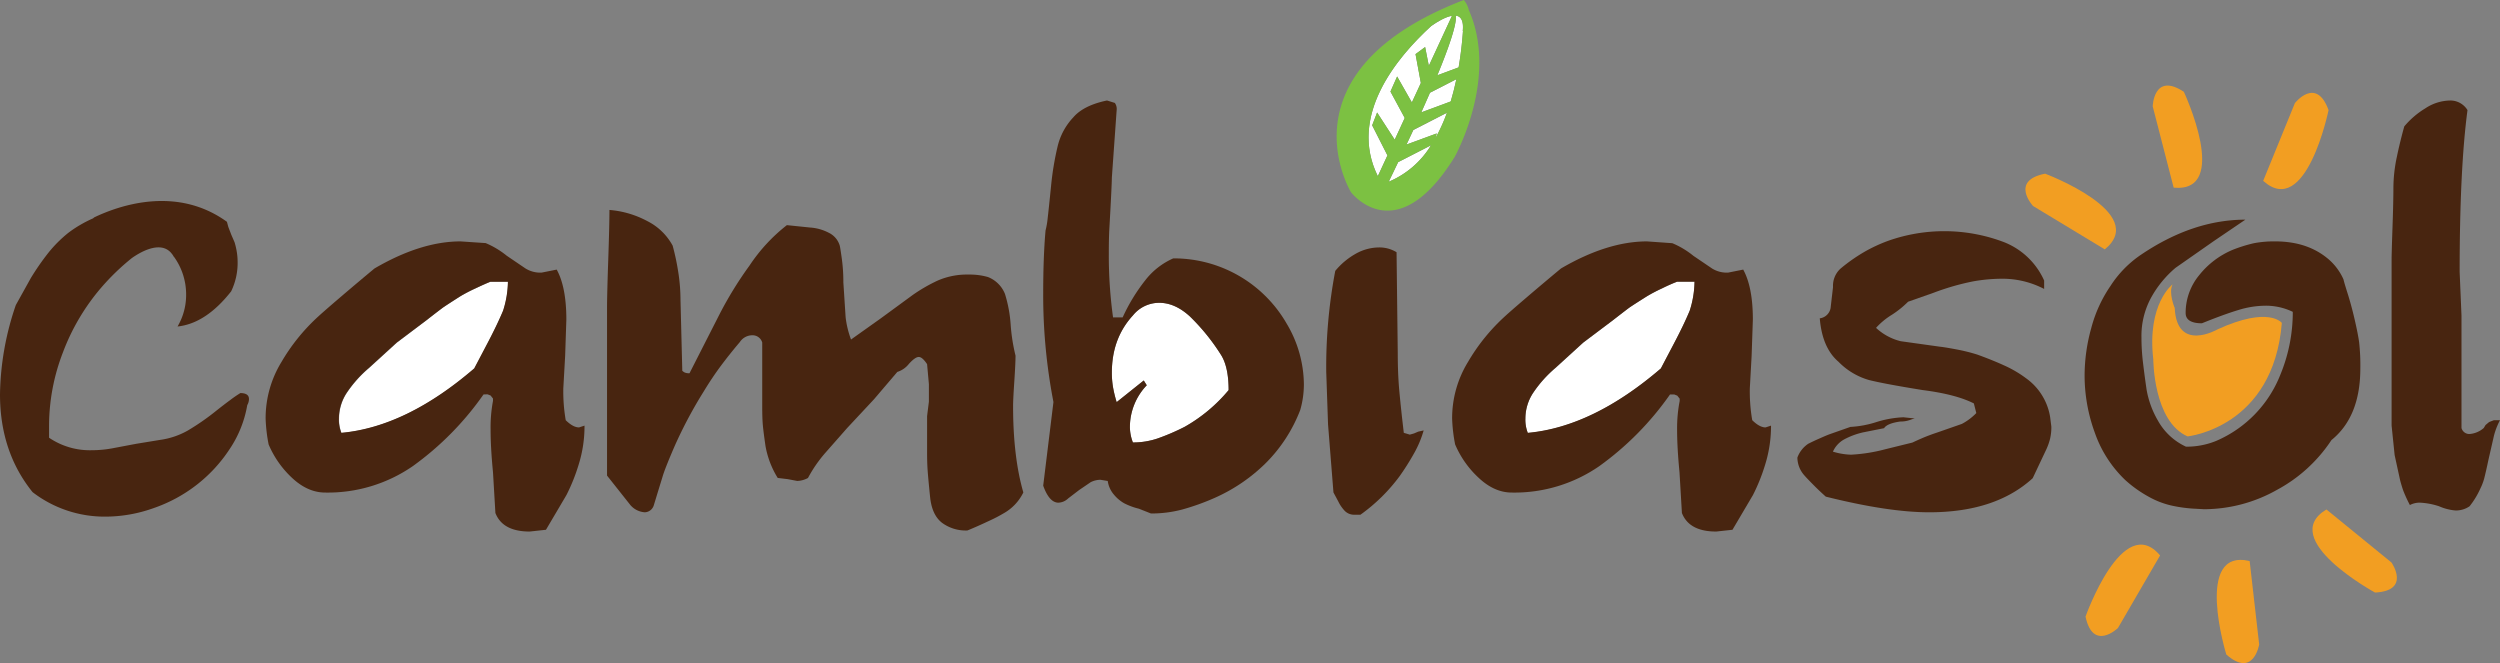 <svg xmlns="http://www.w3.org/2000/svg" viewBox="0 0 749.09 198.71"><rect x="0" y="0" width="749.09" height="198.71" fill="#808080" stroke="none"/><defs><style>.cls-1{fill:#fff;}.cls-2{fill:#7cc142;}.cls-3{fill:#482510;}.cls-4{fill:#f29e22;}</style></defs><g id="Livello_2" data-name="Livello 2"><g id="Layer_1" data-name="Layer 1"><path class="cls-1" d="M150.79,93.08a29.72,29.72,0,0,0,1.44-8.66H147q-1.45.54-4.51,2A47.76,47.76,0,0,0,138,88.75q-3.43,2.16-5,3.24c-.24.13-2,1.45-5.23,4l-8.84,6.68-8.3,7.57a36.36,36.36,0,0,0-6.58,7.31,14,14,0,0,0-2.44,7.84,10.81,10.81,0,0,0,.72,4.33q19.49-1.8,39.87-19.3l3.79-7.21Q149,97.41,150.79,93.08Z"/><path class="cls-1" d="M334.59,120.49l8.12-6.49.9,1.44a18.13,18.13,0,0,0-5.05,12.45,13,13,0,0,0,.9,4.69,23,23,0,0,0,7.31-1.17,65.1,65.1,0,0,0,8.2-3.52,47.53,47.53,0,0,0,13.17-11q0-7-2.34-10.65a62.21,62.21,0,0,0-9.29-11.45q-4.42-4-9.11-4.06a10.09,10.09,0,0,0-7.94,3.79q-6.31,6.86-6.31,17.14a25.74,25.74,0,0,0,.36,4.41A35.78,35.78,0,0,0,334.59,120.49Z"/><path class="cls-1" d="M507.75,84.42h-5.23c-1,.36-2.47,1-4.51,2a47.76,47.76,0,0,0-4.51,2.35q-3.44,2.16-5.05,3.24-.36.2-5.23,4l-8.84,6.68-8.3,7.57a36.36,36.36,0,0,0-6.58,7.31,14,14,0,0,0-2.44,7.84,10.81,10.81,0,0,0,.72,4.33q19.49-1.8,39.87-19.3l3.79-7.21q3.06-5.78,4.87-10.1A29.72,29.72,0,0,0,507.75,84.42Z"/><path class="cls-1" d="M417.91,41.86l3-6.51-4.28-7.91,2-4.52,4.42,7.78,2.69-5.83-1.6-8.65,2.88-2.13,1.11,5.64,6.94-15c-1.91.31-4.32,1.73-6.22,3.06-10.58,9.67-24.89,27.1-16,45l2.88-6.22-4.58-9,1.48-3.84Z"/><path class="cls-1" d="M416.1,54.46a27.19,27.19,0,0,0,12.69-10.93l-9.86,5.06C417.78,51,416.81,53,416.1,54.46Z"/><path class="cls-1" d="M421.43,43.31,430.51,40l-.42,1.44a50.69,50.69,0,0,0,3.46-7.64l-10.07,5.17C422.78,40.44,422.09,41.91,421.43,43.31Z"/><path class="cls-1" d="M436.21,4.7c.33,2.57-2.16,9.68-5.54,17.87l6.38-2.37a108.71,108.71,0,0,0,1.3-10.92h-.06C438.6,6.12,437.68,4.88,436.21,4.7Z"/><path class="cls-1" d="M425.86,33.68l8.82-3.27c.67-2.22,1.22-4.46,1.69-6.67l-7.91,4.06C427.61,29.76,426.74,31.73,425.86,33.68Z"/><path class="cls-2" d="M440.11,3a7.12,7.12,0,0,0-1.5-3C382.76,21.51,404.8,57.58,404.8,57.58s13.46,17.79,31-10.44C435.83,47.14,449.16,23.44,440.11,3ZM415.73,46.57l-2.88,6.22c-8.86-17.9,5.45-35.33,16-45,1.9-1.33,4.31-2.75,6.22-3.06l-6.94,15-1.11-5.64-2.88,2.13,1.6,8.65-2.69,5.83-4.42-7.78-2,4.52,4.28,7.91-3,6.51-5.28-8.17-1.48,3.84Zm.37,7.89c.71-1.45,1.68-3.46,2.83-5.87l9.86-5.06A27.19,27.19,0,0,1,416.1,54.46Zm14-13.07.42-1.44-9.08,3.36c.66-1.4,1.35-2.87,2.05-4.39l10.07-5.17A50.69,50.69,0,0,1,430.09,41.39Zm4.59-11-8.82,3.27c.88-1.95,1.75-3.92,2.6-5.88l7.91-4.06C435.9,26,435.35,28.19,434.68,30.41Zm2.37-10.21-6.38,2.37c3.38-8.19,5.87-15.3,5.54-17.87,1.47.18,2.39,1.42,2.08,4.58h.06A108.71,108.71,0,0,1,437.05,20.2Z"/><path class="cls-3" d="M146.09,118.15l.91.36.72.9v.71a42.92,42.92,0,0,0-.72,8.63q0,5.38.72,12.75l.72,12.21q2.16,5.56,10.28,5.56l4.87-.53,6.14-10.41a55.59,55.59,0,0,0,3.69-9.23,38.29,38.29,0,0,0,1.72-11.57l-1.63.54q-1.8,0-4-2.17a50.69,50.69,0,0,1-.72-9.55l.55-9.75.36-10.82q0-9.73-2.89-15l-4.51.9a8.35,8.35,0,0,1-4.87-1.26l-5.59-3.79a26,26,0,0,0-6.31-3.79L138,72.33q-11.91,0-25.8,8.12-5,4.15-10.28,8.66t-7,6.13a57.79,57.79,0,0,0-10.55,13.17,32.27,32.27,0,0,0-4.78,17,47.77,47.77,0,0,0,.9,7.76,29.2,29.2,0,0,0,7,10q4.71,4.43,10,4.42a44.78,44.78,0,0,0,26.23-7.94,89.8,89.8,0,0,0,21.16-21.46Zm-43.83,11.54a10.81,10.81,0,0,1-.72-4.33,14,14,0,0,1,2.44-7.84,36.36,36.36,0,0,1,6.58-7.31l8.3-7.57L127.7,96c3.24-2.52,5-3.84,5.23-4q1.62-1.08,5-3.24a47.76,47.76,0,0,1,4.51-2.35q3.06-1.44,4.51-2h5.23a29.72,29.72,0,0,1-1.44,8.66q-1.81,4.32-4.87,10.1l-3.79,7.21Q121.74,127.9,102.26,129.69Z"/><path class="cls-3" d="M306.63,147.55q-3.08-10.63-3.07-26,0-1.8.37-7.31c.24-3.67.36-6.22.36-7.67a54.72,54.72,0,0,1-1.45-9.2,40.2,40.2,0,0,0-1.71-9.28A9,9,0,0,0,296,83a19.87,19.87,0,0,0-5.77-.73,21.9,21.9,0,0,0-9.29,1.81,48.61,48.61,0,0,0-7.49,4.33l-9.56,7L255,101.73a28.27,28.27,0,0,1-1.62-6.67L252.7,84.6a51.45,51.45,0,0,0-.45-7q-.45-3.24-.63-4a6.24,6.24,0,0,0-3.34-3.88,14,14,0,0,0-5.5-1.54l-7-.72a51.19,51.19,0,0,0-11.18,12.09,111.81,111.81,0,0,0-9,14.61l-9,17.68a3.28,3.28,0,0,1-1.53-.27,4,4,0,0,1-.63-.46l-.54-21.28a54.2,54.2,0,0,0-.64-8.12,72,72,0,0,0-1.71-8.11,17.68,17.68,0,0,0-7.57-7.34,28.91,28.91,0,0,0-11.37-3.35q0,4.5-.36,15t-.36,14.47V142.5l7,8.84a6.22,6.22,0,0,0,4.32,2.16,2.93,2.93,0,0,0,2.71-2.16q2.7-8.84,2.88-9.38.92-2.7,3.43-8.48a133.3,133.3,0,0,1,8.66-16.23q2.52-4.16,5.14-7.67t5.68-7.12a4.47,4.47,0,0,1,3.79-2,3,3,0,0,1,2.89,2.17v19.12c0,2.4.06,4.26.18,5.59s.38,3.42.8,6.31a27.15,27.15,0,0,0,3.66,9.56l3,.36,2.86.54a7.24,7.24,0,0,0,3.21-.89,40.06,40.06,0,0,1,5.17-7.5l6.6-7.5,8-8.57,7-8.21a7.14,7.14,0,0,0,3.48-2.42c1.25-1.37,2.23-2.06,2.94-2.06s1.55.72,2.5,2.16l.54,6v5.23l-.54,4.33v11.19c0,1.92.06,3.69.18,5.32s.36,4.21.72,7.75,1.54,6.11,3.52,7.67a12,12,0,0,0,7.67,2.34q3.06-1.26,6.49-2.88a45.07,45.07,0,0,0,4.51-2.35A14.3,14.3,0,0,0,306.63,147.55Z"/><path class="cls-3" d="M317.14,150.62a4.44,4.44,0,0,0,2.92-1.27l3.29-2.52,3.46-2.35a6.69,6.69,0,0,1,2.92-.72l2.19.36a7.92,7.92,0,0,0,1.83,4.06,11,11,0,0,0,3.1,2.62,19.54,19.54,0,0,0,4.38,1.62l3.64,1.44a36.16,36.16,0,0,0,9.29-1.17,69.53,69.53,0,0,0,9.83-3.52,51.21,51.21,0,0,0,15.42-10.55,45.45,45.45,0,0,0,10.19-15.78,27.81,27.81,0,0,0,1.09-7.76A36,36,0,0,0,385.55,97a39,39,0,0,0-34-19.58,21.65,21.65,0,0,0-8.48,6.68,54.07,54.07,0,0,0-6.68,11h-2.88a135.23,135.23,0,0,1-1.27-18.94c0-3.12.05-5.59.15-7.39.51-9,.76-14.19.76-15.52L334.59,33a3.13,3.13,0,0,0-.54-2.16l-2.35-.73q-7,1.45-10.1,5.05a19.13,19.13,0,0,0-4.69,8.66,87.56,87.56,0,0,0-2,12.18q-.72,7.13-1,9.47a24,24,0,0,1-.63,3.61Q312.58,77,312.58,88a168.42,168.42,0,0,0,3.07,32.46l-3.07,25.07Q314.41,150.62,317.14,150.62Zm22.32-56.1a10.09,10.09,0,0,1,7.94-3.79q4.68,0,9.11,4.06a62.21,62.21,0,0,1,9.29,11.45q2.34,3.62,2.34,10.65a47.53,47.53,0,0,1-13.17,11,65.1,65.1,0,0,1-8.2,3.52,23,23,0,0,1-7.31,1.17,13,13,0,0,1-.9-4.69,18.13,18.13,0,0,1,5.05-12.45l-.9-1.44-8.12,6.49a35.78,35.78,0,0,1-1.08-4.42,25.74,25.74,0,0,1-.36-4.41Q333.15,101.37,339.46,94.52Z"/><path class="cls-3" d="M405.84,154.23h1.8a52.47,52.47,0,0,0,11.72-11.53,74.84,74.84,0,0,0,4.34-6.86,31.37,31.37,0,0,0,2.88-6.87l-1.62.36-1.26.54-1.27.36-1.8-.54c-.61-5.16-1.06-9.41-1.36-12.72s-.45-7-.45-11.09l-.36-30.3a9.8,9.8,0,0,0-5.23-1.44,14.38,14.38,0,0,0-7,1.89,21.59,21.59,0,0,0-6.14,5.14,153.72,153.72,0,0,0-2.7,30.31l.54,15.69,1.62,20.38,1.45,2.71a11,11,0,0,0,2,2.88A3.91,3.91,0,0,0,405.84,154.23Z"/><path class="cls-3" d="M502.52,128.75q0,5.38.72,12.75l.72,12.21q2.16,5.56,10.28,5.56l4.87-.53,6.14-10.41a55.59,55.59,0,0,0,3.69-9.23,38.61,38.61,0,0,0,1.72-11.57l-1.63.54q-1.8,0-4-2.17a50.69,50.69,0,0,1-.72-9.55l.54-9.75.37-10.82q0-9.73-2.89-15l-4.51.9A8.35,8.35,0,0,1,513,80.45l-5.59-3.79a25.79,25.79,0,0,0-6.32-3.79l-7.57-.54q-11.91,0-25.8,8.12-5,4.15-10.28,8.66t-7,6.13a57.79,57.79,0,0,0-10.55,13.17,32.27,32.27,0,0,0-4.78,17,47.77,47.77,0,0,0,.9,7.76,29.2,29.2,0,0,0,7.05,10q4.71,4.43,9.95,4.42a44.71,44.71,0,0,0,26.23-7.94,89.8,89.8,0,0,0,21.16-21.46h1.26l.91.36.72.9v.71A42.92,42.92,0,0,0,502.52,128.75Zm-1.08-25.57-3.79,7.21q-20.38,17.51-39.87,19.3a10.81,10.81,0,0,1-.72-4.33,14,14,0,0,1,2.44-7.84,36.36,36.36,0,0,1,6.58-7.31l8.3-7.57L483.22,96q4.88-3.78,5.23-4,1.62-1.08,5.05-3.24A47.76,47.76,0,0,1,498,86.4c2-1,3.55-1.62,4.51-2h5.23a29.72,29.72,0,0,1-1.44,8.66Q504.5,97.4,501.44,103.18Z"/><path class="cls-3" d="M544,145.93c.85.84,1.87,1.8,3.07,2.88q18.76,4.69,31,4.69,19.83,0,31-10.21l4.15-8.79a17.65,17.65,0,0,0,1.08-3.13,15.31,15.31,0,0,0,.36-3.5l-.36-2.87a17.72,17.72,0,0,0-7.21-11.65,34.31,34.31,0,0,0-6.5-3.82q-3.61-1.65-8.11-3.28a53.5,53.5,0,0,0-6.23-1.55c-2.22-.42-3.88-.7-5-.82l-11.72-1.64a16.56,16.56,0,0,1-7.4-4,21.29,21.29,0,0,1,4.6-3.83,28.61,28.61,0,0,0,5-4l7.76-2.73a73.78,73.78,0,0,1,11.63-3.35,49.6,49.6,0,0,1,8.57-.81,26.93,26.93,0,0,1,12.81,3.06V84.06a22,22,0,0,0-12.63-11.73,50.4,50.4,0,0,0-34.09-.18,46.27,46.27,0,0,0-7.49,3.52,51.88,51.88,0,0,0-6.76,4.78A6.94,6.94,0,0,0,549.24,86l-.73,6.32a3.76,3.76,0,0,1-3.24,3.06q.72,8.83,5.59,13a20.75,20.75,0,0,0,9.2,5.5q4.7,1.17,16.05,3,9.92,1.26,15.33,4l.73,2.89a17.19,17.19,0,0,1-4.33,3.25l-7.22,2.52c-1.81.6-3.34,1.18-4.6,1.72s-2.25,1-3,1.35l-8.12,2a49.58,49.58,0,0,1-10.28,1.63,20.58,20.58,0,0,1-5.41-.91,7.88,7.88,0,0,1,3.24-3.6,22.55,22.55,0,0,1,5.77-2.17l6.32-1.26q.9-1.44,4.87-2a8.29,8.29,0,0,0,2.88-.46,9.92,9.92,0,0,1,1.45-.45l-3.43-.36a31.38,31.38,0,0,0-8.12,1.45,30.81,30.81,0,0,1-7.75,1.44l-6.14,2.16c-1,.36-2,.82-3.24,1.36s-2.29,1.05-3.25,1.53a8.44,8.44,0,0,0-3.25,4.15,8.15,8.15,0,0,0,2.17,5.41Q541.48,143.4,544,145.93Z"/><path class="cls-3" d="M698.59,131.86q8.65-7,8.65-21.47a62.56,62.56,0,0,0-.36-7.84c-.24-1.75-.69-4-1.35-6.86s-1.35-5.38-2.07-7.67-1.15-3.72-1.27-4.32a17.27,17.27,0,0,0-4-5.6q-6.33-5.76-16.42-5.77a32.24,32.24,0,0,0-6.4.54,43.54,43.54,0,0,0-6.41,2,25.33,25.33,0,0,0-10,7.58,17.68,17.68,0,0,0-4.06,11.36c0,2,1.63,3.06,4.87,3.06q6.68-2.7,11-4a28,28,0,0,1,7.57-1.26A18.5,18.5,0,0,1,687,93.44a49,49,0,0,1-3.79,19A35.85,35.85,0,0,1,664,132.13a23.41,23.41,0,0,1-9,1.71,18.45,18.45,0,0,1-8.38-7.76,27.82,27.82,0,0,1-3.43-9.37q-.63-4.33-1.08-8.12a62.75,62.75,0,0,1-.45-7.4A24,24,0,0,1,644.65,89a31.65,31.65,0,0,1,7.22-8.75l11.36-7.94,9.56-6.49q-15.69,0-31.2,10.46a32.57,32.57,0,0,0-9.2,9.38,40.45,40.45,0,0,0-5.77,12.63,53.29,53.29,0,0,0-2,14.25,49.89,49.89,0,0,0,3.07,17.13,35.89,35.89,0,0,0,9.2,14.25,36.79,36.79,0,0,0,6.85,4.87,25.49,25.49,0,0,0,7,2.71,41.87,41.87,0,0,0,6.4.9l3.24.18a44.54,44.54,0,0,0,21.83-5.77A45.08,45.08,0,0,0,698.59,131.86Z"/><path class="cls-3" d="M725.19,150.62a21.56,21.56,0,0,1,5.66,1.08,15.38,15.38,0,0,0,4.92,1.26,7.23,7.23,0,0,0,4.2-1.26,25,25,0,0,0,3.28-5.41,15.9,15.9,0,0,0,1.19-3.25c.3-1.2.7-2.94,1.18-5.23l1.65-7.22a21,21,0,0,1,1.82-4.69h-1.81l-1.44.55-1.08.9-.54.9a7.35,7.35,0,0,1-4.33,1.8,2.44,2.44,0,0,1-2.34-1.8V94.52l-.55-13q0-30.84,2.35-48.52a6,6,0,0,0-5.41-2.88,13.82,13.82,0,0,0-7.22,2.34,25.42,25.42,0,0,0-6.31,5.41c-.84,3-1.6,6.11-2.26,9.29a45,45,0,0,0-1,9.11q0,4.15-.27,11.9c-.18,5.18-.27,8.42-.27,9.75v49.6l.91,8.84,1.65,7.57c.36,1.33.69,2.41,1,3.25a41.83,41.83,0,0,0,1.92,4.15A6.17,6.17,0,0,1,725.19,150.62Z"/><path class="cls-4" d="M609.17,61.72l21.5,13c13.45-10.9-17.87-22.68-17.87-22.68C602.13,54.12,609.17,61.72,609.17,61.72Z"/><path class="cls-4" d="M697.72,33C694,22.75,687.63,30.9,687.63,30.9l-9.5,23.29C691,65.75,697.72,33,697.72,33Z"/><path class="cls-4" d="M651.31,56.23c17.24,1.59,3.05-28.72,3.05-28.72-9.06-6-9.33,4.36-9.33,4.36Z"/><path class="cls-4" d="M711.65,177.55c10.85-.54,4.93-9,4.93-9l-19.5-15.9C682.26,161.55,711.65,177.55,711.65,177.55Z"/><path class="cls-4" d="M624.9,184.75c2.24,10.62,9.71,3.43,9.71,3.43l12.63-21.75C636.08,153.2,624.9,184.75,624.9,184.75Z"/><path class="cls-4" d="M676.93,193.11l-2.85-25c-16.85-4-7,28-7,28C675.23,203.33,676.93,193.11,676.93,193.11Z"/><path class="cls-4" d="M645.2,107.65s0,18.61,10.27,23.11c0,0,25.68-2.57,28.25-34,0,0-3.85-5.13-19.26,1.93,0,0-12.2,7.06-12.84-6.42,0,0-1.93-4.5-.64-7.06C651,85.18,643.27,91,645.2,107.65Z"/><path class="cls-3" d="M31.76,154.8a43,43,0,0,0,14.15-2.51,44.79,44.79,0,0,0,13-7,44.25,44.25,0,0,0,9.9-10.73,33.81,33.81,0,0,0,5.28-13.18,3.63,3.63,0,0,0,.51-1.81c0-1.19-.86-1.79-2.58-1.79a35.17,35.17,0,0,0-3,2.06c-1.17.85-2.56,1.92-4.19,3.21a72,72,0,0,1-8.64,6,23.27,23.27,0,0,1-8.24,2.76l-7.09,1.16-7.47,1.41a33.25,33.25,0,0,1-5.8.52,21.76,21.76,0,0,1-12.89-3.74v-3.74a61.14,61.14,0,0,1,4.11-21.71A64.62,64.62,0,0,1,30.35,86.16a69.64,69.64,0,0,1,9.14-8.82c2.15-1.53,8.2-5.27,11.6-1.77.18.21.37.43.54.65a6.65,6.65,0,0,1,.49.79l0-.08a19.24,19.24,0,0,1,3.65,11.34,18.59,18.59,0,0,1-2.57,9.56q8.48-.89,16.07-10.54a19.65,19.65,0,0,0,1.93-8.87,18.48,18.48,0,0,0-.2-2.64,23.07,23.07,0,0,0-.7-3.15l-1-2.31L68.41,68,68,66.46c-15-10.85-32.1-5-39.78-1.32l-.34.29a36.78,36.78,0,0,0-3.79,1.93,34.21,34.21,0,0,0-3.66,2.44,38.53,38.53,0,0,0-5.92,5.92,76.55,76.55,0,0,0-5.27,7.59l-4.5,8.1A85.66,85.66,0,0,0,0,118.15q0,17.23,9.77,29.32A35.36,35.36,0,0,0,31.76,154.8Z"/></g></g></svg>